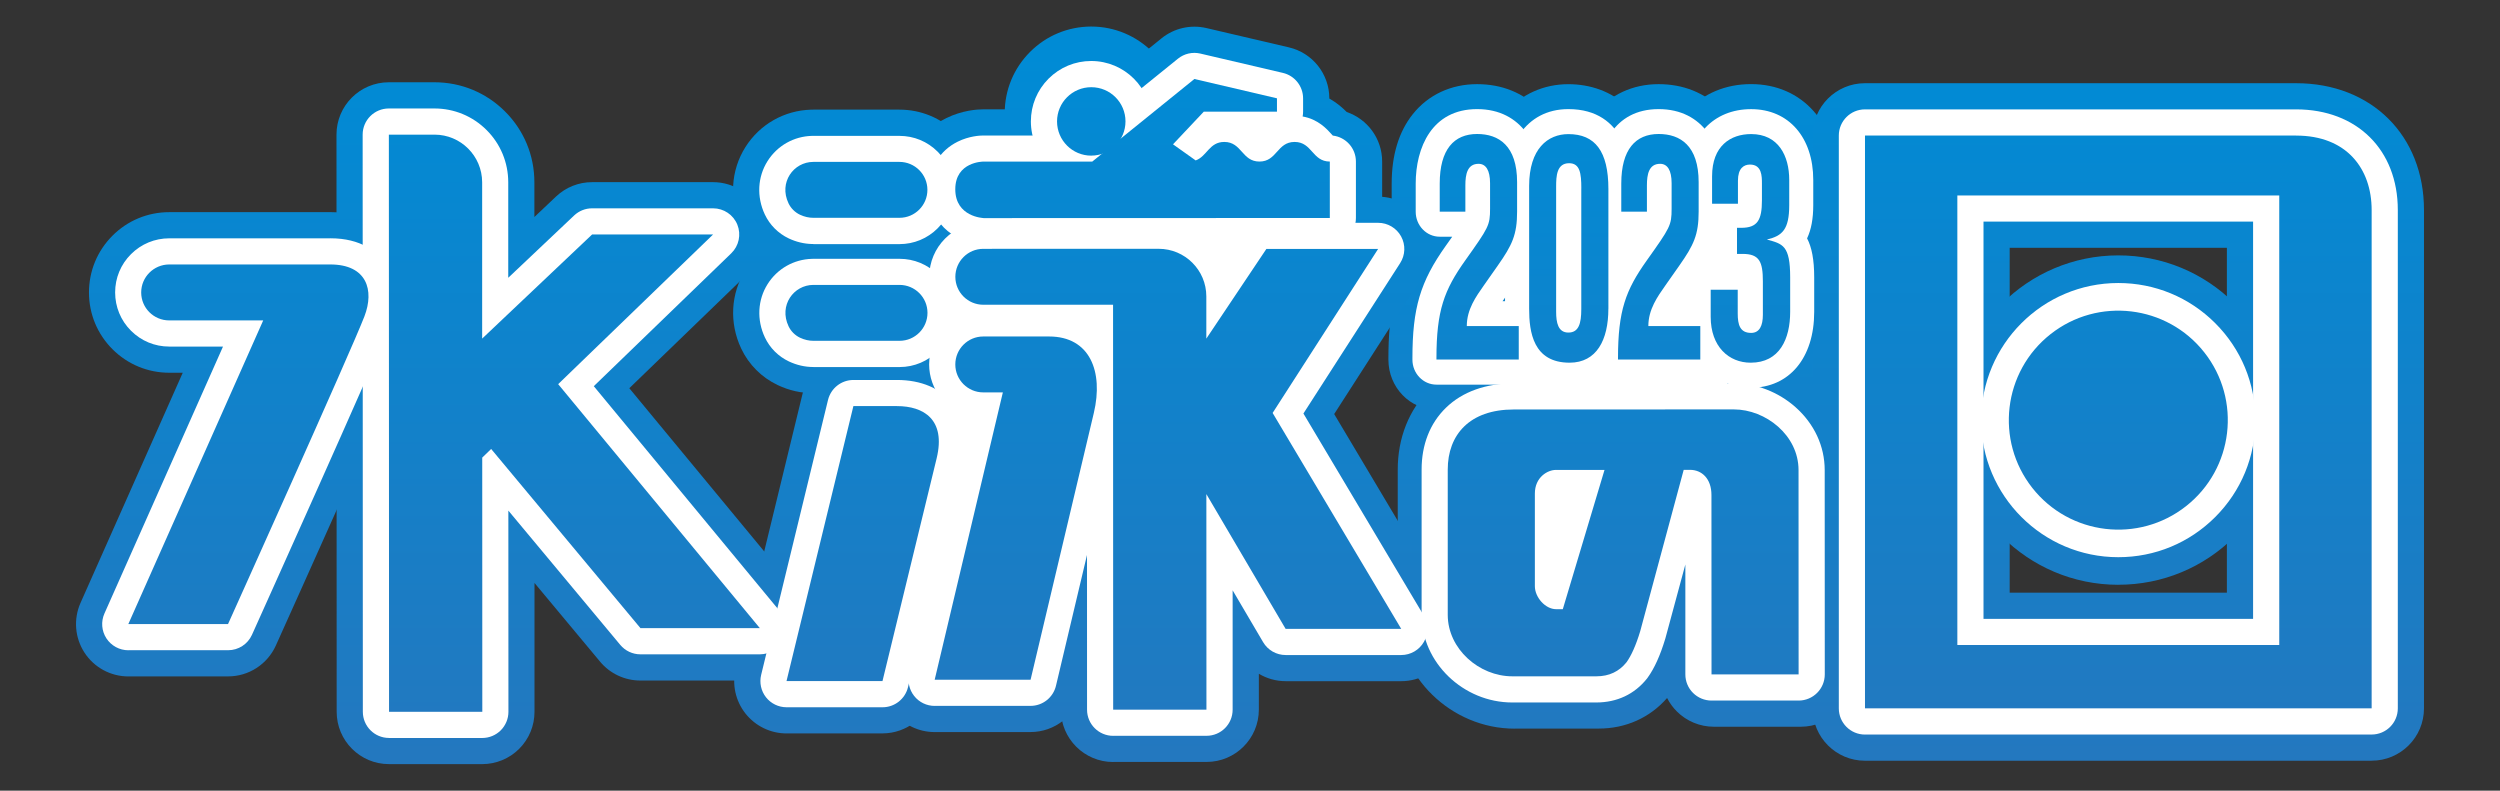 <?xml version="1.0" encoding="UTF-8"?><svg id="logo" xmlns="http://www.w3.org/2000/svg" width="664" height="210" xmlns:xlink="http://www.w3.org/1999/xlink" viewBox="0 0 664 210"><rect x="0" y="0" width="664" height="210" fill="#333333" stroke="none"/><defs><linearGradient id="_新規グラデーションスウォッチ_3" x1="392.45" y1="268.22" x2="392.45" y2="18.68" gradientUnits="userSpaceOnUse"><stop offset="0" stop-color="#3071b7"/><stop offset="1" stop-color="#008bd5"/></linearGradient><linearGradient id="_新規グラデーションスウォッチ_3-2" x1="416.66" x2="416.66" y2="18.68" xlink:href="#_新規グラデーションスウォッチ_3"/><linearGradient id="_新規グラデーションスウォッチ_3-3" x1="440.67" y1="268.22" x2="440.67" y2="18.68" xlink:href="#_新規グラデーションスウォッチ_3"/><linearGradient id="_新規グラデーションスウォッチ_3-4" x1="464.91" y1="268.22" x2="464.91" y2="18.68" xlink:href="#_新規グラデーションスウォッチ_3"/><linearGradient id="_新規グラデーションスウォッチ_3-5" x1="303.46" y1="270.21" x2="303.46" y2="13.84" xlink:href="#_新規グラデーションスウォッチ_3"/><linearGradient id="_新規グラデーションスウォッチ_3-6" x1="229.14" y1="270.21" x2="229.14" y2="13.84" xlink:href="#_新規グラデーションスウォッチ_3"/><linearGradient id="_新規グラデーションスウォッチ_3-7" x1="227.48" y1="270.21" x2="227.48" y2="13.84" xlink:href="#_新規グラデーションスウォッチ_3"/><linearGradient id="_新規グラデーションスウォッチ_3-8" x1="269.79" y1="270.21" x2="269.79" y2="13.84" xlink:href="#_新規グラデーションスウォッチ_3"/><linearGradient id="_新規グラデーションスウォッチ_3-9" x1="431.73" y1="270.21" x2="431.73" y2="13.84" xlink:href="#_新規グラデーションスウォッチ_3"/><linearGradient id="_新規グラデーションスウォッチ_3-10" x1="289.84" y1="270.21" x2="289.84" y2="13.84" xlink:href="#_新規グラデーションスウォッチ_3"/><linearGradient id="_新規グラデーションスウォッチ_3-11" x1="562.62" y1="270.21" x2="562.62" y2="13.84" xlink:href="#_新規グラデーションスウォッチ_3"/><linearGradient id="_新規グラデーションスウォッチ_3-12" x1="227.47" y1="270.21" x2="227.47" y2="13.84" xlink:href="#_新規グラデーションスウォッチ_3"/><linearGradient id="_新規グラデーションスウォッチ_3-13" x1="312.95" y1="270.21" x2="312.95" y2="13.84" xlink:href="#_新規グラデーションスウォッチ_3"/><linearGradient id="_新規グラデーションスウォッチ_3-14" x1="562.63" y1="270.21" x2="562.63" y2="13.84" xlink:href="#_新規グラデーションスウォッチ_3"/><linearGradient id="_新規グラデーションスウォッチ_3-15" x1="65.98" y1="270.21" x2="65.98" y2="13.84" xlink:href="#_新規グラデーションスウォッチ_3"/><linearGradient id="_新規グラデーションスウォッチ_3-16" x1="152.54" y1="270.21" x2="152.54" y2="13.84" xlink:href="#_新規グラデーションスウォッチ_3"/><linearGradient id="_新規グラデーションスウォッチ_3-17" x1="303.46" y1="270.21" x2="303.46" y2="13.84" xlink:href="#_新規グラデーションスウォッチ_3"/><linearGradient id="_新規グラデーションスウォッチ_3-18" x1="229.13" y1="270.21" x2="229.13" y2="13.84" xlink:href="#_新規グラデーションスウォッチ_3"/><linearGradient id="_新規グラデーションスウォッチ_3-19" x1="227.47" y1="270.21" x2="227.47" y2="13.84" xlink:href="#_新規グラデーションスウォッチ_3"/><linearGradient id="_新規グラデーションスウォッチ_3-20" x1="269.79" y1="270.21" x2="269.79" y2="13.84" xlink:href="#_新規グラデーションスウォッチ_3"/><linearGradient id="_新規グラデーションスウォッチ_3-21" x1="431.11" y1="270.21" x2="431.11" y2="13.84" xlink:href="#_新規グラデーションスウォッチ_3"/><linearGradient id="_新規グラデーションスウォッチ_3-22" x1="289.84" y1="270.21" x2="289.84" y2="13.84" xlink:href="#_新規グラデーションスウォッチ_3"/><linearGradient id="_新規グラデーションスウォッチ_3-23" x1="562.62" y1="270.21" x2="562.62" y2="13.84" gradientTransform="translate(189.87 -324.37) rotate(38.25)" xlink:href="#_新規グラデーションスウォッチ_3"/><linearGradient id="_新規グラデーションスウォッチ_3-24" x1="227.46" y1="270.21" x2="227.46" y2="13.84" xlink:href="#_新規グラデーションスウォッチ_3"/><linearGradient id="_新規グラデーションスウォッチ_3-25" x1="312.95" y1="270.21" x2="312.95" y2="13.84" xlink:href="#_新規グラデーションスウォッチ_3"/><linearGradient id="_新規グラデーションスウォッチ_3-26" x1="562.63" y1="270.21" x2="562.63" y2="13.84" xlink:href="#_新規グラデーションスウォッチ_3"/><linearGradient id="_新規グラデーションスウォッチ_3-27" x1="65.99" y1="270.21" x2="65.99" y2="13.84" xlink:href="#_新規グラデーションスウォッチ_3"/><linearGradient id="_新規グラデーションスウォッチ_3-28" x1="152.54" y1="270.21" x2="152.54" y2="13.84" xlink:href="#_新規グラデーションスウォッチ_3"/><linearGradient id="_新規グラデーションスウォッチ_3-29" y1="268.22" y2="18.68" xlink:href="#_新規グラデーションスウォッチ_3"/><linearGradient id="_新規グラデーションスウォッチ_3-30" x1="416.66" y1="268.22" x2="416.66" y2="18.68" xlink:href="#_新規グラデーションスウォッチ_3"/><linearGradient id="_新規グラデーションスウォッチ_3-31" x1="440.67" y1="268.22" x2="440.67" y2="18.68" xlink:href="#_新規グラデーションスウォッチ_3"/><linearGradient id="_新規グラデーションスウォッチ_3-32" x1="464.91" y1="268.22" x2="464.91" y2="18.68" xlink:href="#_新規グラデーションスウォッチ_3"/></defs><g><path d="m403.38,108.8h-21.86c-7.04,0-12.76-5.94-12.76-13.27v-.36c0-11.91,1.69-19.78,6.37-28.02-3.32-2.4-5.5-6.39-5.5-10.91v-7.47c0-7.57,1.89-13.78,5.6-18.44,4.1-5.15,10.17-7.98,17.08-7.98,6.55,0,12.23,2.28,16.43,6.59,3.17,3.26,6.95,9.28,6.95,19.47v7.82c0,8.22-1.87,13.35-5.56,19.15,3.6,2.34,6,6.51,6,11.26v8.89c0,7.33-5.71,13.27-12.76,13.27Z" fill="url(#_新規グラデーションスウォッチ_3)"/><path d="m416.87,109.6c-9.04,0-16.21-4.18-20.2-11.77-2.96-5.64-3.3-11.72-3.3-15.81v-32.62c0-10.03,3.54-16.17,6.51-19.56,4.23-4.83,10.15-7.48,16.68-7.48,11.3,0,23.37,7.32,23.37,27.85v31.82c0,13.73-7.13,27.58-23.06,27.58Z" fill="url(#_新規グラデーションスウォッチ_3-2)"/><path d="m451.6,108.8h-21.86c-7.04,0-12.76-5.94-12.76-13.27v-.36c0-11.91,1.69-19.78,6.37-28.02-3.32-2.4-5.5-6.39-5.5-10.91v-7.47c0-7.57,1.89-13.78,5.6-18.44,4.1-5.15,10.17-7.98,17.08-7.98,6.55,0,12.23,2.28,16.43,6.59,3.17,3.26,6.95,9.28,6.95,19.47v7.82c0,8.22-1.87,13.35-5.56,19.15,3.6,2.34,6,6.51,6,11.26v8.89c0,7.33-5.71,13.27-12.76,13.27Z" fill="url(#_新規グラデーションスウォッチ_3-3)"/><path d="m464.97,109.6c-13.33,0-23.37-10.94-23.37-25.45v-7.2c0-4.94,2.6-9.26,6.45-11.54-3.65-2.34-6.08-6.53-6.08-11.31v-7.29c0-14.41,9.51-24.47,23.12-24.47s22.87,10.46,22.87,25.45v6.67c0,3.26-.38,6.18-1.15,8.75.95,2.93,1.4,6.38,1.4,10.45v9.16c0,16.02-9.34,26.78-23.25,26.78Z" fill="url(#_新規グラデーションスウォッチ_3-4)"/></g><g><path d="m261.17,71.83c-.18,0-.36,0-.54-.01-10.08-.39-20.8-8.07-20.8-21.53,0-8.29,4.28-15.35,11.47-18.9,4.3-2.12,8.33-2.35,9.87-2.35h24.02s23.31-18.86,23.31-18.86c3.33-2.7,7.73-3.7,11.91-2.73l21.92,5.13c6.29,1.47,10.73,7.07,10.74,13.53v.06c2.02,1.14,3.55,2.49,4.62,3.58,5.47,1.87,9.41,7.05,9.41,13.16v14.99c0,7.68-6.22,13.9-13.89,13.9l-92.03.03h0Z" fill="url(#_新規グラデーションスウォッチ_3-5)"/><path d="m208.91,194.8c-4.26,0-8.29-1.96-10.93-5.31-2.64-3.35-3.59-7.73-2.58-11.88l17.76-73.03c1.51-6.23,7.09-10.61,13.5-10.62h11.07s0,0,0,0h.52c8.53,0,15.72,3.16,20.23,8.9,3.2,4.07,6.46,11.22,3.8,22.17l-14.38,59.14c-1.51,6.23-7.09,10.61-13.5,10.62h-25.49s0,0,0,0Z" fill="url(#_新規グラデーションスウォッチ_3-6)"/><path d="m216.04,104.43c-3.29,0-6.48-.73-9.49-2.16-4.24-2-7.68-5.44-9.68-9.68-3.23-6.84-2.81-14.65,1.14-20.89,3.81-6.02,10.25-9.68,17.33-9.91.23-.01.46-.02.69-.02h22.88s0,0,0,0c11.75,0,21.32,9.56,21.32,21.32,0,11.76-9.56,21.33-21.32,21.33h-22.88Zm22.88-14.85h0,0Zm-22.89-12.95h0,0Zm22.89-.95h.02-.02Z" fill="url(#_新規グラデーションスウォッチ_3-7)"/><path d="m248.25,194.44c-4.25,0-8.27-1.94-10.9-5.28-2.64-3.33-3.61-7.69-2.62-11.83l14.86-62.63c-5.87-3.8-9.75-10.4-9.76-17.9,0-11.76,9.56-21.33,21.32-21.33h17.48s0,0,0,0c8.51,0,15.86,3.37,20.71,9.49,5.6,7.08,7.28,16.97,4.71,27.86l-16.82,70.92c-1.49,6.27-7.08,10.69-13.52,10.69h-25.47s0,0,0,0Zm25.47-13.91h.02-.02Z" fill="url(#_新規グラデーションスウォッチ_3-8)"/><path d="m402.28,193.53c-16.82,0-31.03-13.82-31.04-30.19v-38.58c-.02-8.45,3.03-16.06,8.56-21.45,3.96-3.85,11.14-8.45,22.85-8.45l58.47-.02h0c7.52,0,15.16,2.94,20.95,8.07,1.01.89,1.95,1.84,2.82,2.82,1.57,1.78,2.9,3.71,3.98,5.74,2.18,4.1,3.33,8.65,3.33,13.39l.02,54.25c0,7.68-6.22,13.9-13.9,13.91h-23.13s0,0,0,0c-3.68,0-7.22-1.46-9.83-4.07-1.05-1.05-1.92-2.25-2.58-3.56-4.57,5.24-10.98,8.12-18.16,8.12h-22.34s0,0,0,0Z" fill="url(#_新規グラデーションスウォッチ_3-9)"/><path d="m289.84,53.03c-12.67,0-22.98-10.31-22.99-22.98,0-6.14,2.39-11.91,6.73-16.26,4.34-4.34,10.11-6.73,16.25-6.74h0c12.67,0,22.98,10.3,22.99,22.98,0,12.68-10.3,23-22.98,23h0Zm0-13.9h.02-.02Zm0-13.9c-2.65,0-4.81,2.16-4.81,4.81,0,2.65,2.16,4.81,4.81,4.81h0v-9.63Zm0,0v9.63h0c1.26,0,2.5-.51,3.4-1.41.9-.9,1.41-2.14,1.41-3.41,0-2.65-2.16-4.81-4.81-4.81Z" fill="url(#_新規グラデーションスウォッチ_3-10)"/><path d="m562.62,155.32c-24.11,0-43.73-19.61-43.74-43.73,0-24.12,19.61-43.75,43.73-43.76h.01c11.68,0,22.66,4.55,30.92,12.8,8.27,8.26,12.82,19.24,12.82,30.93,0,11.68-4.54,22.67-12.8,30.93-8.26,8.26-19.24,12.82-30.93,12.82v-14.67s0,14.67,0,14.67h-.01Z" fill="url(#_新規グラデーションスウォッチ_3-11)"/><path d="m216.02,71.76c-.2,0-.4,0-.6-.01-3.06-.08-6.04-.8-8.89-2.14,0,0,0,0,0,0-4.24-2-7.68-5.44-9.68-9.68-3.23-6.85-2.8-14.65,1.15-20.89,3.82-6.03,10.29-9.7,17.39-9.91.21,0,.42-.01.63-.01h22.88s0,0,0,0c5.7,0,11.05,2.22,15.08,6.24,4.03,4.03,6.25,9.38,6.25,15.08,0,5.69-2.21,11.05-6.24,15.08-4.03,4.03-9.38,6.25-15.08,6.25h-22.89s0,0,0,0Zm0-27.81h0,0Z" fill="url(#_新規グラデーションスウォッチ_3-12)"/><path d="m295.67,202.39c-7.68,0-13.9-6.22-13.9-13.9l-.03-93.65h-20.56s0,0,0,0c-11.75,0-21.32-9.56-21.32-21.32,0-11.76,9.56-21.33,21.32-21.33h46.58s0-.01,0-.01c6.49,0,12.44,2.34,17.05,6.21,2.58-3.85,6.91-6.16,11.54-6.16h29.68s0,0,0,0c5.08,0,9.76,2.78,12.2,7.24,2.44,4.46,2.24,9.9-.51,14.18l-23.36,36.32,29.75,49.94c2.56,4.3,2.61,9.63.15,13.98-2.47,4.35-7.08,7.03-12.08,7.03h-30.7s0,0,0,0c-2.55,0-5.01-.7-7.13-1.97v9.52c0,7.68-6.22,13.9-13.89,13.9h-24.77s0,0,0,0Z" fill="url(#_新規グラデーションスウォッチ_3-13)"/><path d="m629.91,202.05h-134.57c-7.68,0-13.9-6.22-13.9-13.9V36c0-7.68,6.22-13.9,13.9-13.9h114.5c20,0,33.97,13.85,33.97,33.68v132.36c0,7.68-6.22,13.9-13.9,13.9Zm-96.14-44.64h57.69v-91.6h-57.69v91.6Z" fill="url(#_新規グラデーションスウォッチ_3-14)"/><path d="m34.09,179.66c-4.7,0-9.09-2.38-11.65-6.32-2.57-3.94-2.96-8.92-1.05-13.22l27.15-61.12h-3.59s0,0,0,0c-5.69,0-11.04-2.22-15.07-6.24-4.03-4.03-6.25-9.38-6.25-15.08,0-5.69,2.21-11.05,6.24-15.08,4.03-4.03,9.38-6.25,15.08-6.25h42.78s0-.01,0-.01c11.85,0,17.78,6.05,20.26,9.66,4.34,6.32,4.99,14.71,1.79,23.02-3.64,9.45-33.17,75-36.52,82.44-2.25,4.98-7.2,8.19-12.67,8.19h-26.48s0,0,0,0Z" fill="url(#_新規グラデーションスウォッチ_3-15)"/><path d="m103.32,202.95c-7.68,0-13.9-6.22-13.9-13.9l-.05-153.29c0-7.68,6.22-13.9,13.9-13.91h12.12s0,0,0,0c7.09,0,13.75,2.76,18.76,7.77,5.02,5.01,7.78,11.68,7.78,18.77v9.25s5.77-5.46,5.77-5.46c2.58-2.44,6-3.8,9.55-3.8h32.13s0,0,0,0c5.66,0,10.76,3.44,12.89,8.69,2.13,5.25.85,11.27-3.23,15.21l-31.9,30.83,45.37,54.88c3.43,4.15,4.16,9.9,1.86,14.78-2.29,4.87-7.19,7.98-12.57,7.98h-31.73s0,0,0,0c-4.12,0-8.04-1.83-10.68-5l-17.43-20.92v34.22c.01,3.69-1.45,7.22-4.06,9.83-2.61,2.61-6.14,4.07-9.83,4.07h-24.77s0,0,0,0Z" fill="url(#_新規グラデーションスウォッチ_3-16)"/><path d="m261.17,64.88c-.09,0-.18,0-.27,0-5.68-.22-14.12-4.29-14.13-14.58,0-5.67,2.77-10.28,7.59-12.67,3.07-1.52,5.98-1.64,6.8-1.64h26.48s25.22-20.4,25.22-20.4c1.67-1.35,3.87-1.85,5.95-1.36l21.92,5.13c3.14.73,5.37,3.54,5.37,6.76v3.54c0,.43-.04.86-.12,1.28,4.1.71,6.47,3.36,7.7,4.73.1.11.21.23.31.34,3.46.4,6.14,3.34,6.14,6.9v14.99c0,3.84-3.11,6.95-6.94,6.95l-92.03.03h0Zm-.43-14.05c.09,0,.57.12.68.15l84.83-.03v-3.3c-1.01-.72-1.8-1.5-2.4-2.15-1.58,1.7-4.47,4.36-9.34,4.37h0c-4.87,0-7.76-2.66-9.34-4.36-1.12,1.21-2.73,2.74-5.22,3.65-2.15.78-4.54.46-6.4-.87l-6.02-4.28c-1.37-.97-2.33-2.4-2.72-4.01l-10.32,8.35c-1.24,1-2.78,1.54-4.37,1.55h-28.94c-.08.02-.3.07-.48.14,0,.07,0,.16,0,.27,0,.72.06.54.06.54Z" fill="#fff"/><path d="m208.91,187.85c-2.13,0-4.15-.98-5.46-2.65-1.32-1.68-1.79-3.87-1.29-5.94l17.76-73.03c.76-3.12,3.55-5.31,6.75-5.31h11.07s0,0,0,0h.52c6.36,0,11.6,2.22,14.77,6.25,2.25,2.86,4.51,7.99,2.51,16.23l-14.38,59.14c-.76,3.11-3.55,5.31-6.75,5.31h-25.49s0,0,0,0Z" fill="#fff"/><path d="m216.04,97.48c-2.25,0-4.44-.51-6.52-1.49-2.79-1.32-5.05-3.58-6.36-6.36-2.21-4.68-1.94-9.99.73-14.2,2.58-4.07,6.95-6.55,11.75-6.68.13,0,.26-.01.4-.01h22.88s0,0,0,0c3.84,0,7.45,1.49,10.16,4.21,2.71,2.71,4.21,6.32,4.21,10.16,0,7.93-6.45,14.38-14.37,14.38h-22.88Zm22.88-21.8h.02-.02Z" fill="#fff"/><path d="m248.25,187.49c-2.13,0-4.13-.97-5.45-2.64-1.32-1.67-1.8-3.85-1.31-5.92l16.18-68.2c-6.24-1.56-10.88-7.22-10.89-13.94,0-7.93,6.45-14.38,14.37-14.38h17.48s0,0,0,0c8.13,0,12.78,3.73,15.26,6.86,4.26,5.38,5.47,13.17,3.4,21.95l-16.82,70.91c-.74,3.13-3.54,5.35-6.76,5.35h-25.47s0,0,0,0Zm25.47-6.96h.02-.02Z" fill="#fff"/><path d="m401.67,186.58c-13.05,0-24.08-10.64-24.09-23.24v-38.58c-.01-6.65,2.22-12.34,6.46-16.46,4.36-4.24,10.58-6.48,18-6.48l58.47-.02h0c5.85,0,11.81,2.3,16.35,6.32,5.01,4.44,7.78,10.38,7.78,16.75l.02,54.25c0,3.84-3.11,6.95-6.95,6.95h-23.13s0,0,0,0c-1.84,0-3.61-.73-4.91-2.03-1.31-1.3-2.04-3.07-2.04-4.91v-29.2s-5.28,19.53-5.28,19.53c-.02.07-.04.14-.06.21-1.35,4.46-2.88,7.83-4.66,10.3-.07.09-.13.18-.2.27-3.3,4.14-7.94,6.33-13.43,6.34h-22.34s0,0,0,0Zm11.57-54.82h0Z" fill="#fff"/><path d="m289.84,48.28c-8.84,0-16.04-7.19-16.04-16.04,0-4.28,1.67-8.31,4.69-11.34,3.03-3.03,7.06-4.7,11.34-4.7h0c8.84,0,16.03,7.19,16.04,16.03,0,8.85-7.19,16.04-16.03,16.05h0Zm0-6.95h.02-.02Zm0-11.23h0c-.73,0-1.23.34-1.51.63-.28.29-.62.78-.62,1.51,0,1.18.96,2.14,2.14,2.14,1.18,0,2.14-.96,2.14-2.14s-.96-2.13-2.14-2.13Z" fill="#fff"/><path d="m562.62,147.99c-20.07,0-36.4-16.33-36.41-36.4,0-20.08,16.32-36.42,36.4-36.42h.01c9.72,0,18.86,3.78,25.74,10.66,6.88,6.87,10.67,16.02,10.67,25.74,0,9.72-3.78,18.87-10.66,25.75-6.87,6.88-16.02,10.67-25.74,10.67v-7.33s0,7.33,0,7.33h-.01Z" fill="#fff"/><path d="m216.02,64.81c-.12,0-.23,0-.35,0-2.11-.05-4.19-.55-6.17-1.48h0c-2.79-1.32-5.05-3.58-6.36-6.36-2.21-4.68-1.94-9.99.73-14.2,2.59-4.08,6.97-6.56,11.78-6.68.12,0,.24,0,.36,0h22.88s0,0,0,0c3.84,0,7.45,1.49,10.16,4.21,2.72,2.71,4.21,6.32,4.21,10.17,0,3.84-1.49,7.45-4.21,10.16-2.71,2.72-6.32,4.21-10.16,4.21h-22.89s0,0,0,0Zm-.58-14.06h0Z" fill="#fff"/><path d="m295.67,195.44c-3.84,0-6.95-3.11-6.95-6.95l-.03-100.6h-27.51s0,0,0,0c-7.92,0-14.37-6.44-14.37-14.37,0-7.93,6.45-14.38,14.37-14.38h46.58s0-.01,0-.01c7.71,0,14.39,4.47,17.59,10.95l5.24-7.82c1.29-1.93,3.46-3.08,5.77-3.08h29.68s0,0,0,0c2.54,0,4.88,1.39,6.1,3.62,1.22,2.23,1.12,4.95-.26,7.09l-25.69,39.94,31.95,53.64c1.28,2.15,1.31,4.82.07,6.99-1.23,2.17-3.54,3.52-6.04,3.52h-30.7s0,0,0,0c-2.46,0-4.74-1.3-5.99-3.43l-8.09-13.76v31.69c.01,3.84-3.1,6.95-6.94,6.95h-24.77s0,0,0,0Z" fill="#fff"/><path d="m629.91,195.1h-134.57c-3.84,0-6.95-3.11-6.95-6.95V36c0-3.84,3.11-6.95,6.95-6.95h114.5c16.16,0,27.02,10.74,27.02,26.73v132.36c0,3.84-3.11,6.95-6.95,6.95Zm-127.62-13.9h120.67V55.79c0-4.79-1.7-12.83-13.12-12.83h-107.55v138.24Zm103.08-2.93h-85.5c-3.84,0-6.95-3.11-6.95-6.95V51.91c0-3.84,3.11-6.95,6.95-6.95h85.5c3.84,0,6.95,3.11,6.95,6.95v119.4c0,3.84-3.11,6.95-6.95,6.95Zm-78.55-13.9h71.6V58.86h-71.6v105.5Z" fill="#fff"/><path d="m34.09,172.71c-2.35,0-4.54-1.19-5.83-3.16-1.28-1.97-1.48-4.46-.52-6.61l31.49-70.89h-14.28s0,0,0,0c-3.84,0-7.45-1.49-10.16-4.21-2.72-2.71-4.21-6.33-4.21-10.17,0-3.84,1.49-7.45,4.21-10.16,2.71-2.71,6.32-4.21,10.16-4.21h42.78s0-.01,0-.01c8.23,0,12.44,3.61,14.52,6.65,3.03,4.41,3.4,10.45,1.04,16.59-3.63,9.43-35.04,79.12-36.37,82.08-1.12,2.49-3.6,4.09-6.33,4.09h-26.48s0,0,0,0Z" fill="#fff"/><path d="m103.32,196c-3.84,0-6.95-3.11-6.95-6.95l-.05-153.29c0-3.84,3.11-6.95,6.95-6.95h12.12s0,0,0,0c5.23,0,10.15,2.04,13.85,5.73,3.7,3.7,5.74,8.62,5.75,13.85v25.39s17.5-16.55,17.5-16.55c1.29-1.22,3-1.9,4.78-1.9h32.13s0,0,0,0c2.83,0,5.38,1.72,6.44,4.34,1.06,2.63.42,5.63-1.61,7.6l-36.52,35.3,49.47,59.84c1.72,2.07,2.08,4.95.93,7.39-1.15,2.44-3.6,3.99-6.29,3.99h-31.73s0,0,0,0c-2.06,0-4.02-.92-5.34-2.5l-29.73-35.67.02,53.43c0,1.84-.73,3.61-2.03,4.92-1.3,1.3-3.07,2.04-4.91,2.04h-24.77s0,0,0,0Z" fill="#fff"/><path d="m261.17,57.93l92.03-.03v-14.99c-4.68,0-4.68-5.21-9.35-5.21-4.67,0-4.67,5.21-9.34,5.21-4.67,0-4.67-5.21-9.34-5.21-4,0-4.58,3.82-7.6,4.91l-6.02-4.28,8.18-8.68h19.43s0-3.54,0-3.54l-21.93-5.13-27.13,21.94c-10.72,0-28.94,0-28.94,0,0,0-7.44,0-7.44,7.35,0,7.35,7.45,7.64,7.45,7.64Z" fill="url(#_新規グラデーションスウォッチ_3-17)"/><path d="m237.73,107.86h-11.07s-17.76,73.03-17.76,73.03h25.49s14.38-59.14,14.38-59.14c2.52-10.39-3.51-13.89-10.54-13.89h-.5Z" fill="url(#_新規グラデーションスウォッチ_3-18)"/><path d="m238.91,75.67h-22.88c-5.24.01-9.21,5.44-6.59,10.98.63,1.33,1.72,2.42,3.05,3.05,1.21.57,2.41.82,3.55.82h0s22.88,0,22.88,0c4.1,0,7.42-3.33,7.42-7.43,0-4.1-3.33-7.42-7.43-7.42Z" fill="url(#_新規グラデーションスウォッチ_3-19)"/><path d="m273.72,180.54l16.81-70.9c2.57-10.91-1.02-20.27-11.9-20.27-10.88,0-17.48,0-17.48,0-4.1,0-7.42,3.33-7.42,7.43,0,4.1,3.33,7.42,7.43,7.42h5.2s-18.11,76.32-18.11,76.32h25.47Z" fill="url(#_新規グラデーションスウォッチ_3-20)"/><path d="m401.67,179.63h22.33c3.38,0,6.04-1.28,8-3.73,1.24-1.72,2.49-4.44,3.64-8.25l11.55-42.86c.29,0,.8,0,1.67,0,3.12,0,5.7,2.31,5.7,6.69,0,4.38.02,47.64.02,47.64h23.13s-.02-54.26-.02-54.26c0-9.29-8.76-16.12-17.18-16.12l-58.47.02c-11.72,0-17.53,6.71-17.52,15.99v38.58c.02,9.03,8.33,16.3,17.15,16.3Zm11.56-54.82h12.93s-11.08,36.99-11.08,36.99c0,0-.1,0-1.79,0-2.83,0-5.63-3.13-5.63-6.12v-24.59c0-4.39,3.44-6.28,5.57-6.28Z" fill="url(#_新規グラデーションスウォッチ_3-21)"/><path d="m289.84,41.33c5.02,0,9.09-4.07,9.09-9.09,0-5.02-4.07-9.08-9.09-9.08-5.02,0-9.09,4.07-9.09,9.09,0,5.02,4.07,9.09,9.09,9.09Z" fill="url(#_新規グラデーションスウォッチ_3-22)"/><circle cx="562.62" cy="111.58" r="29.08" transform="translate(51.71 372.28) rotate(-38.25)" fill="url(#_新規グラデーションスウォッチ_3-23)"/><path d="m212.47,57.03c1.21.57,2.41.82,3.55.82h0s22.88,0,22.88,0c4.1,0,7.42-3.33,7.42-7.43,0-4.1-3.33-7.42-7.43-7.42h-22.88c-5.24.01-9.21,5.44-6.59,10.98.63,1.33,1.72,2.42,3.05,3.05Z" fill="url(#_新規グラデーションスウォッチ_3-24)"/><path d="m341.46,167.02h30.7s-34.15-57.34-34.15-57.34l28.02-43.56h-29.68s-15.95,23.82-15.95,23.82v-11.22c0-6.98-5.67-12.64-12.66-12.64h-12.12s-34.46.01-34.46.01c-4.1,0-7.42,3.33-7.42,7.43,0,4.1,3.33,7.42,7.43,7.42h34.46s.03,107.54.03,107.54h24.77s-.02-57.25-.02-57.25l21.04,35.78Z" fill="url(#_新規グラデーションスウォッチ_3-25)"/><path d="m609.84,36h-114.5v152.14h134.57V55.79c0-11-6.65-19.78-20.07-19.78Zm-4.47,135.31h-85.5V51.91h85.5v119.41Z" fill="url(#_新規グラデーションスウォッチ_3-26)"/><path d="m87.71,70.24h-42.78c-4.1.02-7.43,3.34-7.43,7.44,0,4.1,3.33,7.42,7.43,7.42h24.98s-35.83,80.66-35.83,80.66h26.48s32.62-72.37,36.23-81.73c2.68-6.96.66-13.79-9.08-13.79Z" fill="url(#_新規グラデーションスウォッチ_3-27)"/><path d="m170.08,166.83h31.73s-53.56-64.8-53.56-64.8l41.15-39.76h-32.13s-29.21,27.66-29.21,27.66v-41.53c-.02-6.98-5.68-12.64-12.66-12.64h-12.12s.05,153.29.05,153.29h24.77s-.02-67.51-.02-67.51l2.37-2.29,39.65,47.58Z" fill="url(#_新規グラデーションスウォッチ_3-28)"/><rect x="253.28" y="107.51" width="7.39" height="10.5" fill="#fff"/><rect x="319.65" y="63.17" width="12.35" height="8.59" fill="#fff"/><rect x="413.23" y="129.22" width="6.29" height="11.97" fill="#fff"/></g><g><path d="m403.38,102.16h-21.86c-3.52,0-6.38-2.97-6.38-6.63v-.36c0-13.35,2.07-20.34,8.87-29.9.64-.9,1.21-1.7,1.7-2.4h-3.32c-3.52,0-6.38-2.97-6.38-6.63v-7.47c0-9.57,4.28-19.79,16.31-19.79s17,10.04,17,19.43v7.82c0,7.86-1.96,11.98-6.35,18.23l-3.81,5.42s-.06.08-.09.12h4.3c3.52,0,6.38,2.97,6.38,6.63v8.89c0,3.66-2.86,6.63-6.38,6.63Z" fill="#fff"/><path d="m416.87,102.96c-6.39,0-17.12-2.72-17.12-20.95v-32.62c0-10.16,5.2-20.41,16.81-20.41,15.34,0,17,14.83,17,21.21v31.82c0,15.44-8.62,20.95-16.68,20.95Z" fill="#fff"/><path d="m451.6,102.16h-21.86c-3.52,0-6.38-2.97-6.38-6.63v-.36c0-13.35,2.07-20.34,8.87-29.9.64-.9,1.21-1.7,1.7-2.4h-3.32c-3.52,0-6.38-2.97-6.38-6.63v-7.47c0-9.57,4.28-19.79,16.31-19.79s17,10.04,17,19.43v7.82c0,7.86-1.96,11.98-6.35,18.23l-3.81,5.42s-.06.08-.09.12h4.3c3.52,0,6.38,2.97,6.38,6.63v8.89c0,3.66-2.86,6.63-6.38,6.63Z" fill="#fff"/><path d="m464.97,102.96c-9.85,0-17-7.91-17-18.81v-7.2c0-3.66,2.86-6.63,6.38-6.63h1.25c-.4-.87-.63-1.85-.63-2.88v-6.7h-.24c-3.52,0-6.38-2.97-6.38-6.63v-7.29c0-10.67,6.73-17.83,16.75-17.83s16.5,7.56,16.5,18.81v6.67c0,3.58-.53,6.5-1.64,8.84,1.25,2.38,1.89,5.67,1.89,10.37v9.16c0,12.24-6.62,20.15-16.87,20.15Zm4.68-55.2h0Z" fill="#fff"/><rect x="399.83" y="41.96" width="58.86" height="61.65" fill="#fff"/></g><g><path d="m381.52,95.53v-.36c0-12.71,2.06-18.13,7.62-25.96,6.25-8.8,6.62-9.33,6.62-13.78v-6.76c0-3.47-1.12-5.16-3.06-5.16-3,0-3.5,2.84-3.5,5.69v7.02h-6.81v-7.47c0-9.07,3.81-13.16,9.93-13.16,5.75,0,10.62,3.11,10.62,12.8v7.82c0,6.13-1.31,8.89-5.12,14.31l-3.68,5.24c-2.12,3.02-4.56,6.4-4.56,10.85h13.8v8.89h-21.86Z" fill="url(#_新規グラデーションスウォッチ_3-29)"/><path d="m427.18,82.02c0,8.27-3.12,14.31-10.3,14.31-9.68,0-10.74-8.18-10.74-14.31v-32.62c0-9.96,5-13.78,10.43-13.78,7.06,0,10.62,4.53,10.62,14.58v31.82Zm-7.18-32c0-4-.37-6.67-3.25-6.67-3.31,0-3.44,3.47-3.44,6.22v33.25c0,2.84.5,5.51,3.25,5.51s3.43-2.4,3.43-6.22v-32.09Z" fill="url(#_新規グラデーションスウォッチ_3-30)"/><path d="m429.74,95.53v-.36c0-12.71,2.06-18.13,7.62-25.96,6.25-8.8,6.62-9.33,6.62-13.78v-6.76c0-3.47-1.12-5.16-3.06-5.16-3,0-3.5,2.84-3.5,5.69v7.02h-6.81v-7.47c0-9.07,3.81-13.16,9.93-13.16,5.75,0,10.62,3.11,10.62,12.8v7.82c0,6.13-1.31,8.89-5.12,14.31l-3.68,5.24c-2.12,3.02-4.56,6.4-4.56,10.85h13.8v8.89h-21.86Z" fill="url(#_新規グラデーションスウォッチ_3-31)"/><path d="m454.73,46.81c0-8.09,4.93-11.2,10.37-11.2,7.24,0,10.12,5.78,10.12,12.18v6.67c0,6.49-1.81,8.18-5.93,9.16,4.18,1.16,6.18,1.51,6.18,10.04v9.16c0,7.2-2.81,13.51-10.49,13.51-5.81,0-10.62-4.27-10.62-12.18v-7.2h7.18v6.31c0,2.93.56,5.16,3.56,5.16,2.25,0,3.12-1.96,3.12-4.8v-8.89c0-5.24-.94-7.29-5.37-7.29h-1.5v-6.93h1.12c4.31,0,5.5-2.04,5.5-7.29v-4.44c0-1.96,0-5.07-3.18-5.07-1.62,0-3.19.98-3.19,4.27v6.13h-6.87v-7.29Z" fill="url(#_新規グラデーションスウォッチ_3-32)"/></g></svg>